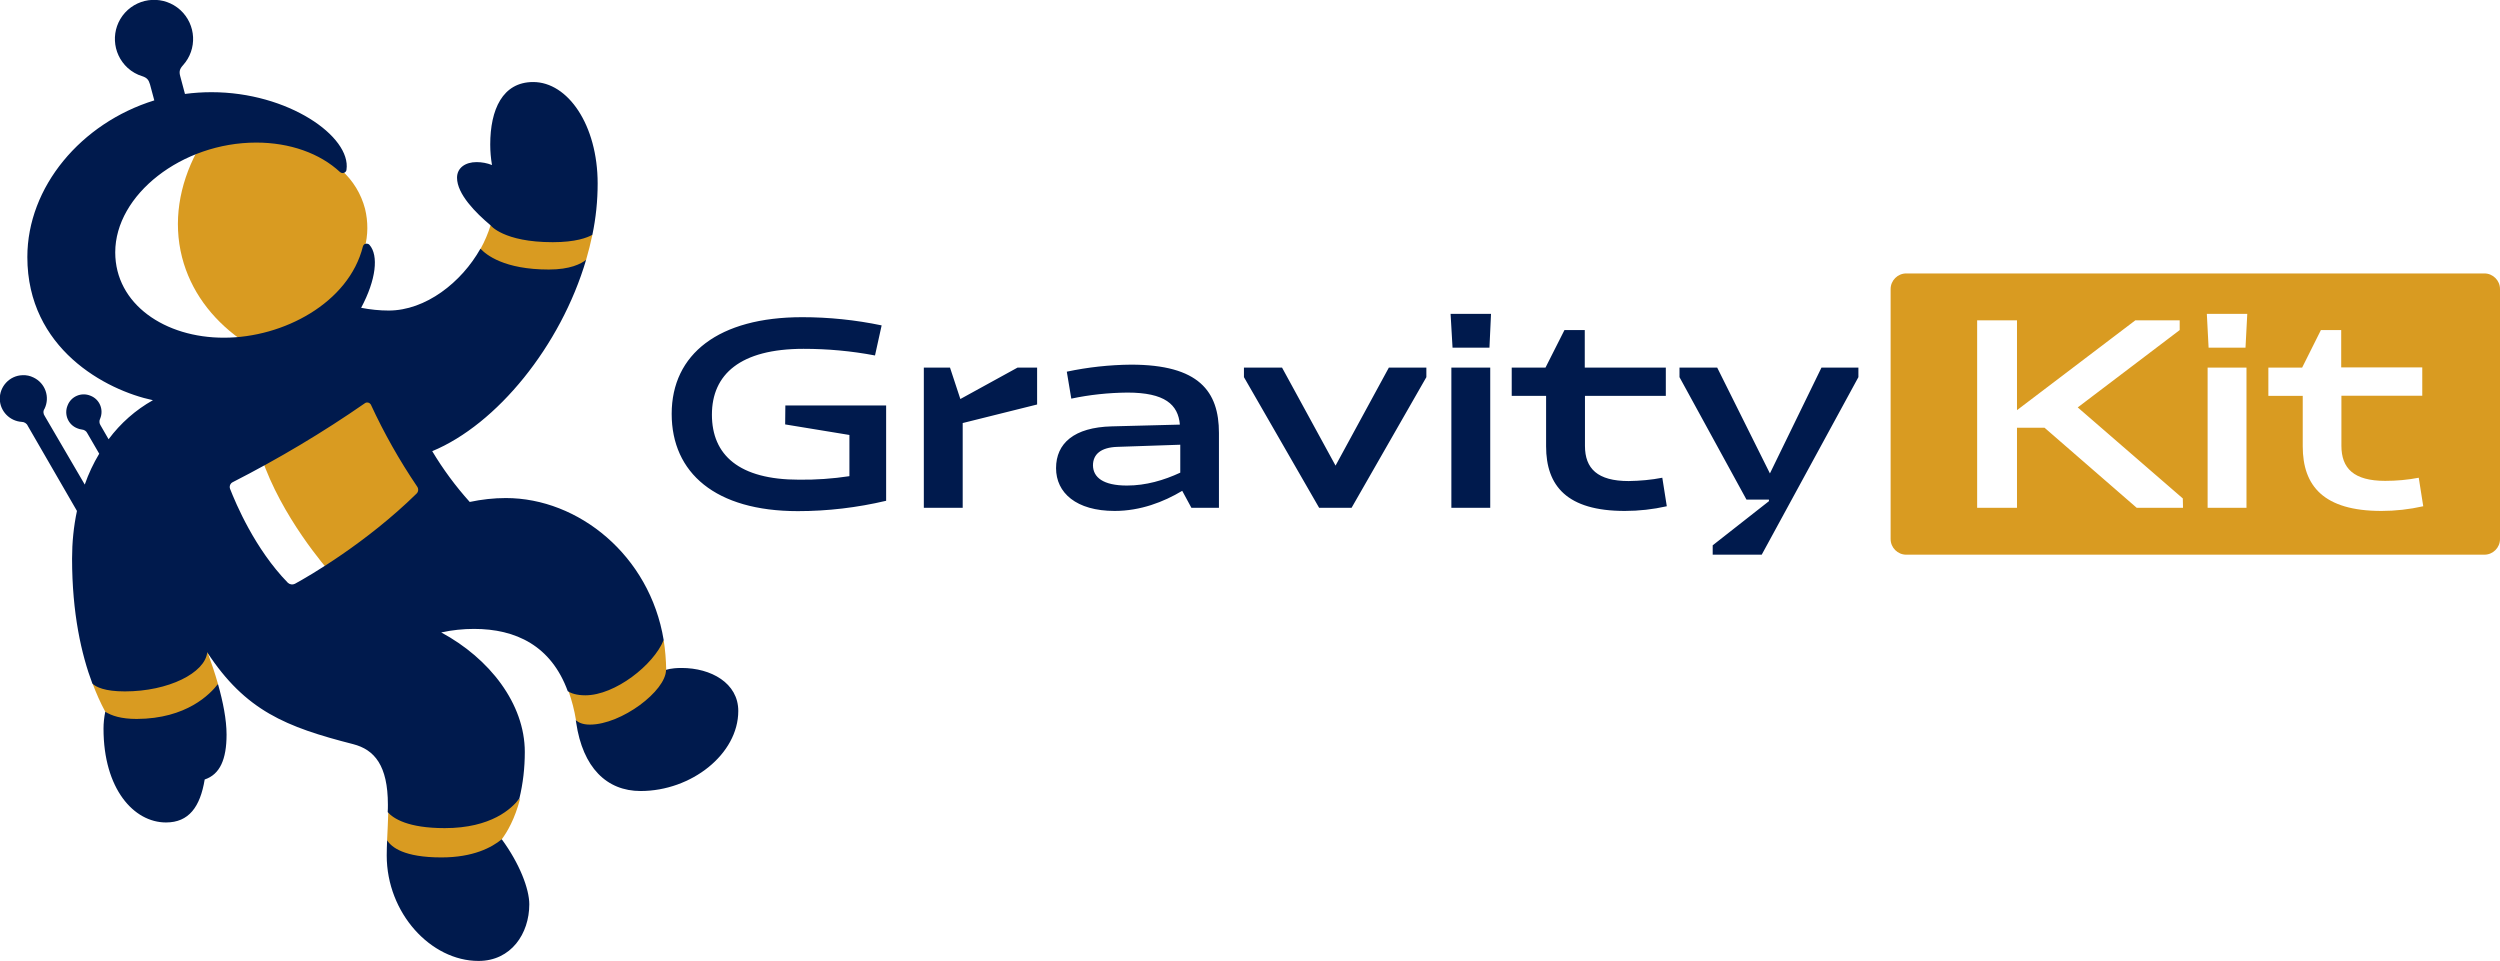 <svg viewBox="0 0 1280 492" overflow="visible" xmlns="http://www.w3.org/2000/svg"><path d="m106.3 334.1c1.9 5.2 3.8 10.7 5.3 16.1-10.5 27.1-42.9 29.2-57.7 14.2-2.5-4.6-4.6-9.4-6.5-14.4 13.8 2.5 46.3-5 58.9-15.9zm80.4-207.2c1.8-6.5 1.8-13.4.2-20-2-7.6-6.1-14.4-12-19.7 0 0-12.8-23.7-36.2-23.7-14 .2-27.4 5.2-38 14.3-9 17.1-12.1 35.8-7.5 53.9 4.4 17.1 15 31.3 29.7 41.9 0 0 30.1 2.1 47.1-10.5 16.4-12.2 16.7-36.2 16.7-36.2zm33.2 125.1-50.1 42c-2.9-3.4-25.7-29.4-36-60l57.1-33.2c12.1 27.1 21.7 40.1 29 51.2zm-50.8 40.6c.5.6.5.6 0 0zm170.7 35.1c-8.5 9.9-34.8 26.2-48.7 26.2 1.7 4.8 3 9.8 3.8 14.8 9.6 15.9 50.3.4 46.2-25.7-.1-5.1-.5-10.2-1.3-15.3zm-141 88.1c-.1 4.6-.4 9.4-.6 14.4 6.4 20.7 47.2 23 58.7-.5 2.7-3.6 6.7-10.3 9.4-20.8-19.6 14.2-54.3 13.7-67.5 6.9zm101.3-282.8c1.2-4.2 2.3-8.5 3.2-12.8-17.3-2.7-34.7-4.4-52.1-4.9-1.3 4.2-3 8.2-5.1 12 8.1 20.1 40.9 21.9 54 5.7zm979.9 15v128c0 4.4-3.6 8-8 8h-296c-4.4 0-8-3.6-8-8v-128c0-4.4 3.6-8 8-8h296c4.4 0 8 3.6 8 8zm-162.4 107.2-53.8-46.6 52.2-39.6v-5h-22.7l-60.6 46v-46h-20.4v96h20.4v-41h14.1l47.2 41h23.7zm32.6-67h-19.9v71.8h19.9zm.4-27.5h-20.7l.9 17.3h18.9zm90.1 98.5-2.3-14.6c-5.7 1.1-11.4 1.6-17.2 1.6-16.1 0-22.4-6.4-22.4-18v-25.6h41.4v-14.5h-41.5v-19.1h-10.4l-9.6 19.2h-17.3v14.5h17.6v25.8c0 20.3 10.7 33.1 40.3 33.1 7.1 0 14.3-.8 21.4-2.4z" fill="#d99b21"/><path d="m339.8 327.7c-7.1-43.3-43.6-72.7-80.8-72.7-6.2 0-12.4.7-18.5 2-7.2-8-13.7-16.8-19.2-26 33.1-13.7 65.8-53.9 78.8-98-2.6 2.1-8.2 5-19.1 5-22.9 0-32.2-7.6-35-10.7-9.7 17.3-28.1 31.7-47 31.7-4.7 0-9.4-.5-14.1-1.4 7.7-14.4 9-26.8 4.3-32.2-.7-.8-2-.9-2.8-.2-.3.3-.5.6-.6 1-7.2 28.9-40.8 46.7-71 46.7-30.4.1-55.8-17.2-55.8-43.7 0-29.5 34.1-56.2 72.2-56.2 17.2 0 32.6 5.5 42.9 15.1.8.7 2 .7 2.8-.1.3-.3.5-.7.5-1.1 2.5-17-29.9-39.7-69.1-39.7-4.5 0-9.1.3-13.6.9l-2.4-9c-.7-2.5-.3-3.8 1.4-5.7 7.4-8.2 6.8-20.8-1.4-28.3-8.2-7.4-20.8-6.8-28.3 1.4-7.4 8.2-6.8 20.8 1.4 28.3 2.1 1.9 4.7 3.4 7.4 4.2 2.4.8 3.3 1.8 4 4.2l2.2 8.2c-37.5 11.6-65 44.3-65 80.2 0 46.9 40.2 68.2 64.3 73.3-8.9 5-16.6 11.8-22.7 20l-4.1-7.1c-.7-1-.8-2.4-.2-3.5 1.9-4.6-.3-9.9-5-11.7-4.6-1.9-9.9.3-11.7 5-1.9 4.6.3 9.9 5 11.7.7.3 1.4.5 2.2.6 1.3.1 2.4.8 2.9 1.9l6.1 10.5c-3 5-5.5 10.3-7.4 15.8l-20.5-35.1c-.8-1.1-.9-2.6-.1-3.7 2.9-6 .4-13.1-5.6-16-1.8-.9-3.7-1.3-5.7-1.2-6.6.2-11.8 5.8-11.6 12.4.2 6.1 5.1 11.1 11.2 11.5 1.3 0 2.6.8 3.1 2l25.2 43.6c-1.7 8-2.5 16.2-2.5 24.4 0 28.1 4.8 49.1 10.4 64 1.9 1.8 6.4 4 16.6 4 22.4 0 41.1-9.5 42.2-20 19.6 29.9 40.3 38.2 74.7 47 10.9 2.8 17.8 10.9 17.8 31 0 1.2 0 2.5-.1 3.8 2.9 3.3 10.4 8.2 29.2 8.2 23.9 0 34.4-10.1 38.2-15.1 1.9-7.8 2.8-15.8 2.8-23.9 0-24.7-18.1-47.9-42.8-61.2 5.5-1.2 11.2-1.8 16.8-1.8 21.4 0 39.5 8.6 48 31.9 1.6 1 4.4 2.1 9 2.1 15.2 0 35-15.6 40.1-28.3zm-126.6-74.9c-25.6 25.1-54.5 41.9-62.2 46.1-1.2.6-2.6.4-3.6-.5-16.9-17.3-26.7-40.7-29.6-48.1-.5-1.3.1-2.8 1.3-3.4 23.5-12 46.2-25.5 67.8-40.5.9-.6 2.1-.4 2.8.5.1.1.1.2.2.3 6.7 14.5 14.6 28.5 23.6 41.8.9 1.2.8 2.8-.3 3.8zm164.8 111.2c0 22.1-24 41-50 41-17.4 0-29.6-12-33-35-.1-.4-.1-.9-.2-1.3 1.3 1.2 3.5 2.3 7.2 2.3 16.2 0 39-17.3 39-28 0 0 2.2-1 8-1 15 0 29 7.7 29 22zm-121.1 65.7c9.1 12.4 14.1 25.4 14.1 33.3 0 15-9.3 29-26 29-24.4 0-47-24.5-47-54 0-2.6.1-5.2.2-7.8 2.2 3.6 8.7 8.8 27.8 8.8 16.3 0 25.8-5.1 30.9-9.3zm-145.3-79.5c2.6 9.2 4.4 18.3 4.4 25.9 0 12.7-3.4 20.4-11.2 23-2.3 14-8.1 22-19.8 22-16.5 0-32-17.2-32-48 0-2.9.3-5.8.9-8.7 3.1 2 8 3.7 16.1 3.7 25.6-.1 37.7-12.8 41.6-17.9zm122.4-259.2c0-5.1 4.3-8 10-8 2.7 0 5.4.5 7.9 1.5-.6-3.5-.9-7-.9-10.5 0-17.9 6.3-32 22-32 17.7 0 33 21.9 33 52 0 8.8-.9 17.6-2.7 26.2-2.6 1.5-8.6 3.8-20.3 3.8-25.3 0-31.9-8.7-31.9-8.7-7.5-6.3-17.1-15.9-17.1-24.3zm168.1 116.6h51.6v48.8c-14.8 3.5-30 5.3-45.2 5.3-42.2 0-64.6-19.6-64.6-49.8 0-30.7 24.2-49.5 66.8-49.5 13.7 0 27.3 1.4 40.7 4.2l-3.4 15.4c-12.1-2.3-24.3-3.4-36.6-3.4-32.4 0-46.9 13.1-46.9 33.7 0 20.7 13.9 33.3 44.6 33.3 8.6.1 17.3-.5 25.8-1.8v-21.1l-32.9-5.4zm449 37 2.3 14.6c-7.1 1.6-14.3 2.4-21.5 2.4-29.6 0-40.3-12.8-40.3-33.1v-25.8h-17.6v-14.5h17.3l9.7-19.2h10.4v19.2h41.5v14.5h-41.4v25.6c0 11.6 6.4 18 22.4 18 5.8-.1 11.6-.6 17.2-1.7zm-108.4-83.9h20.7l-.8 17.3h-18.9zm208.8 27.5v4.9l-49.5 90.9h-25.1v-4.8l28.8-22.6v-.8h-11.5l-34.3-62.7v-4.9h19.3l27 54.2 26.4-54.2zm-430.5 0h10v18.9l-38.1 9.5v43.4h-19.9v-71.8h13.4l5.3 16.1zm222.1 0h19.9v71.8h-19.9zm-32 0h19.2v4.9l-38.3 66.9h-16.6l-38.5-66.9v-4.9h19.5l27.4 50.2zm-132-1.5c-11 .1-22.1 1.3-32.9 3.6l2.3 13.8c9.4-2 19-3 28.7-3.1 19.2 0 26 6.1 26.9 16.4l-34.9.9c-19.3.5-28.5 8.7-28.5 21.4 0 12.6 10.3 21.9 30 21.9 13.2 0 25.1-4.6 34.6-10.3l4.7 8.7h14.1v-38.3c0-21.3-10.2-35-45-35zm25.2 55.3c-8.4 3.9-17.6 6.6-27.3 6.6-12.2 0-17.3-4.2-17.4-10.3 0-5.9 4.3-9.2 12.3-9.5l32.4-1.1z" fill="#001a4d"/></svg>


